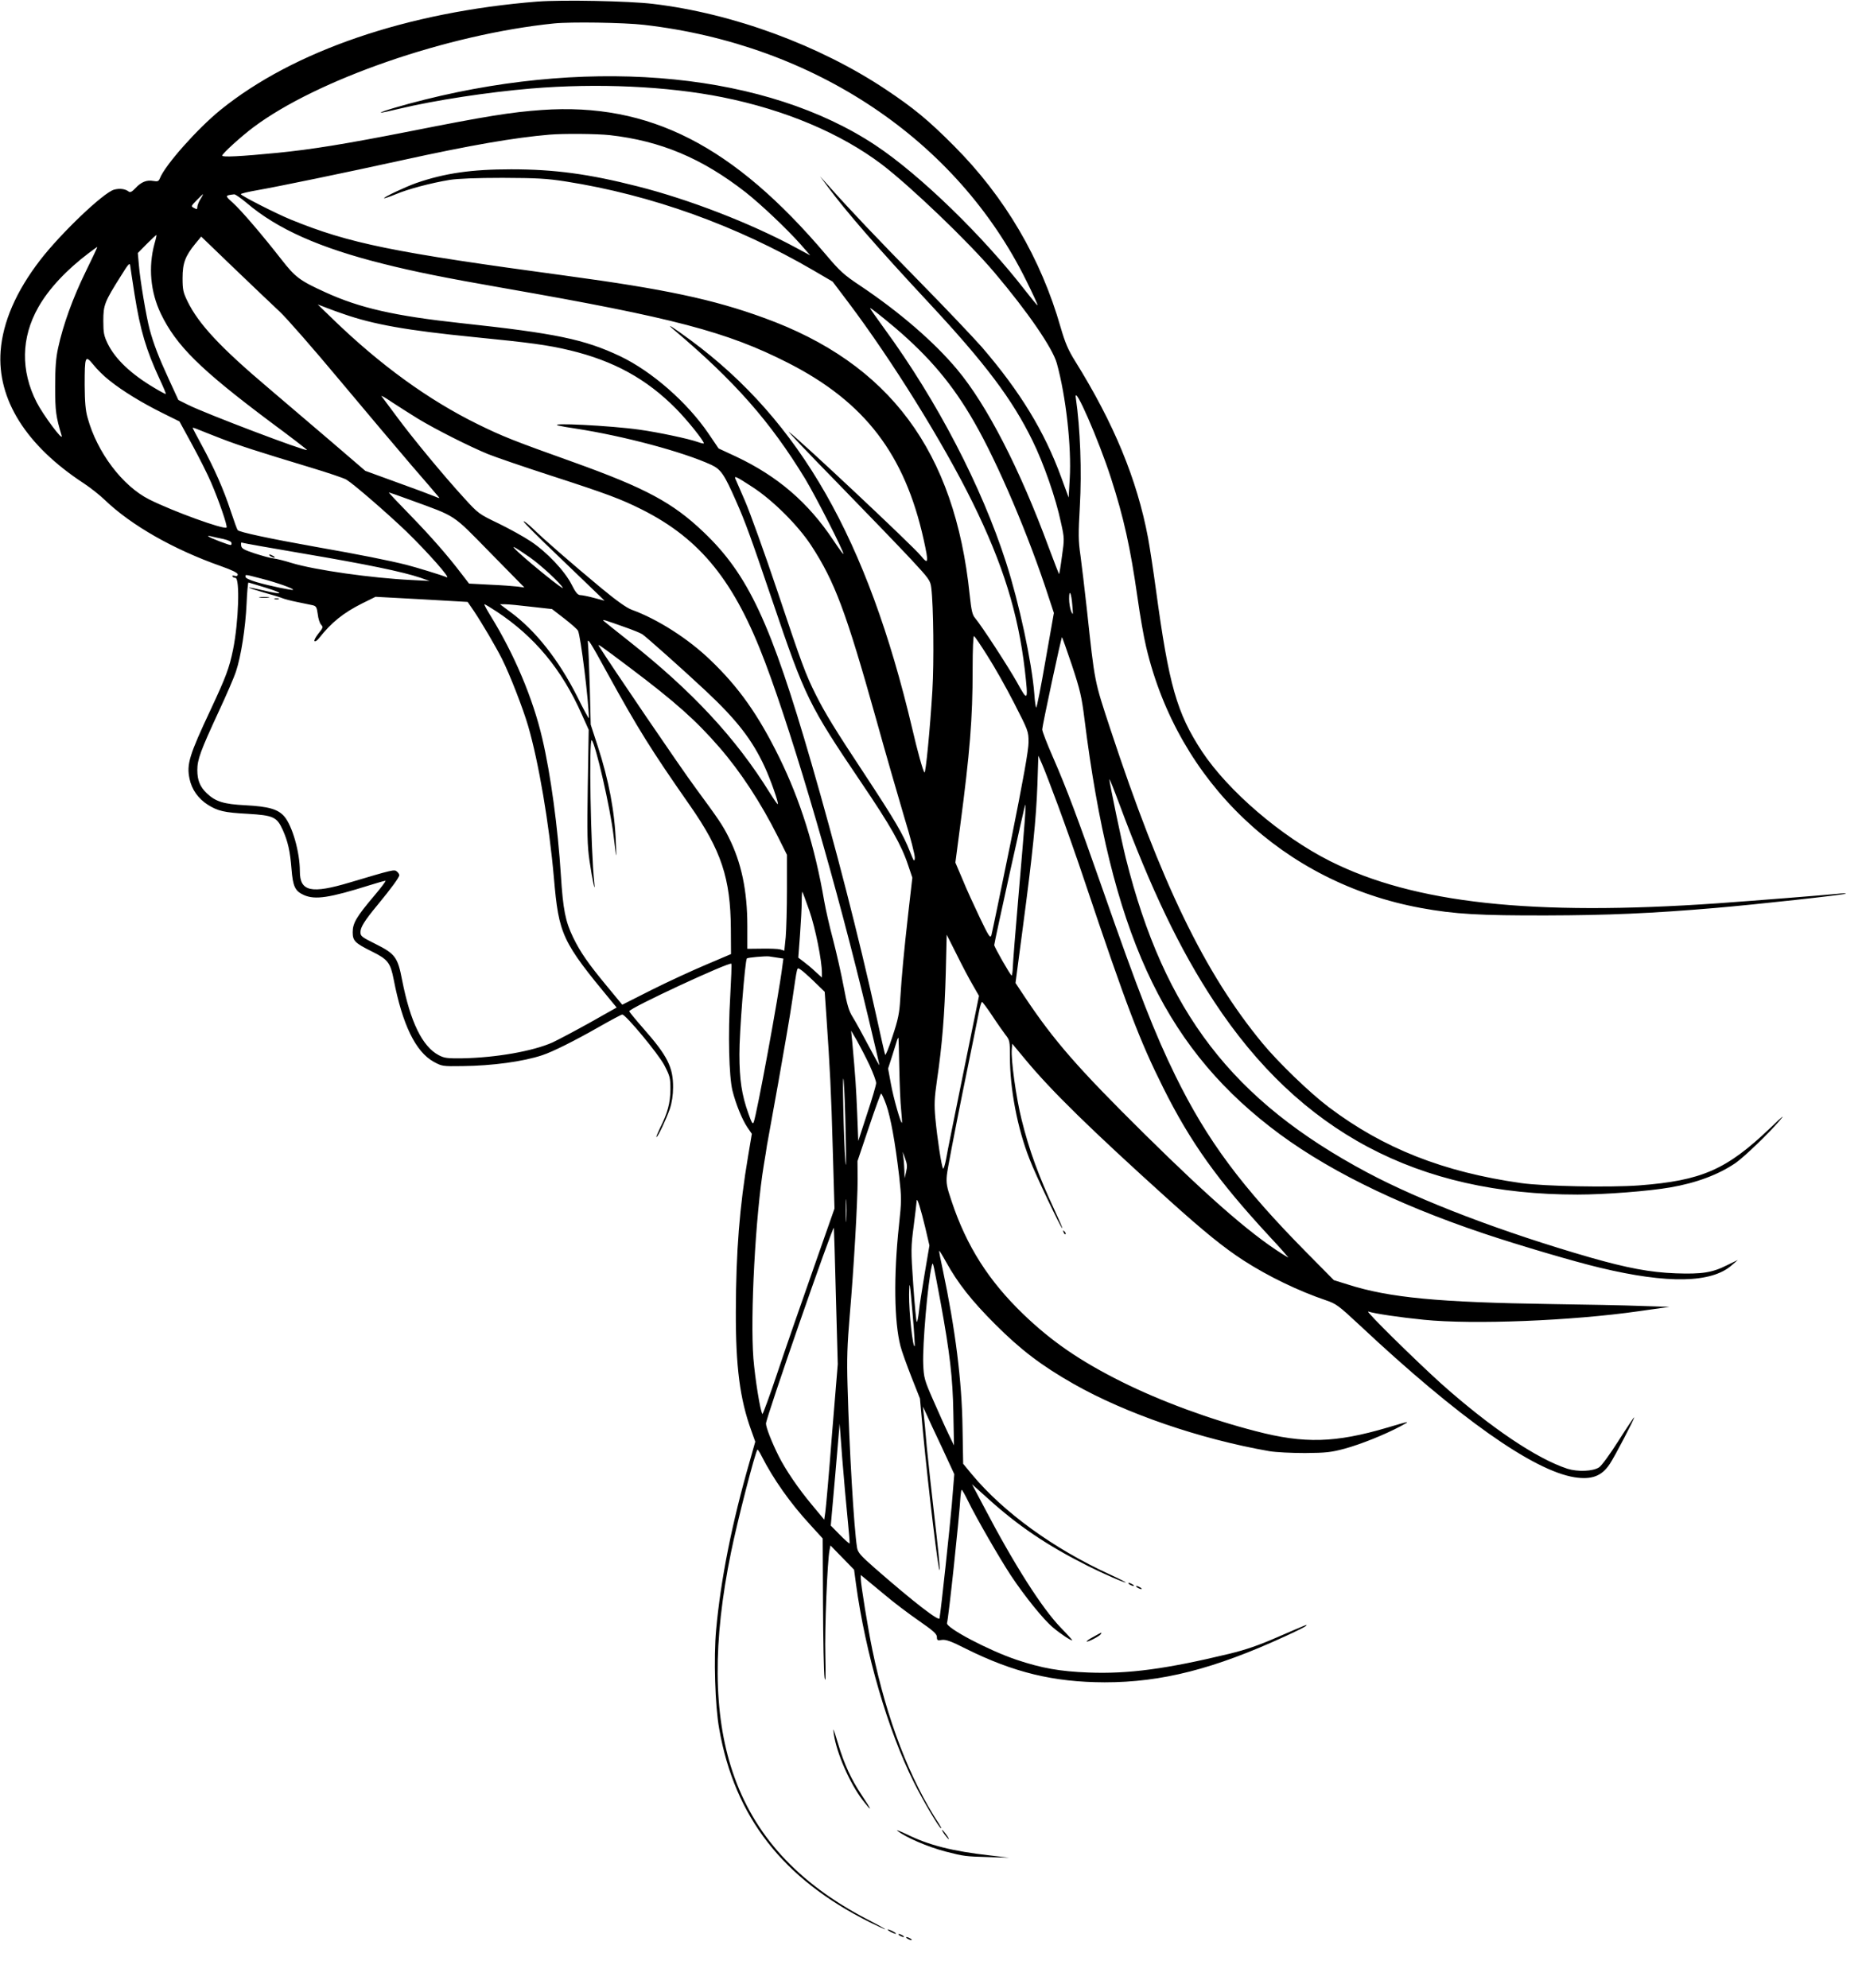  <svg version="1.0" xmlns="http://www.w3.org/2000/svg"
 width="1201pt" height="1280pt" viewBox="0 0 1201 1280"
 preserveAspectRatio="xMidYMid meet"><g transform="translate(0,1280) scale(0.1,-0.1)"
fill="#000000" stroke="none">
<path d="M3460 12790 c-839 -67 -1570 -317 -2040 -697 -148 -120 -358 -356
-391 -441 -8 -19 -14 -22 -42 -17 -42 8 -78 -6 -115 -46 -23 -24 -34 -30 -44
-22 -22 17 -57 22 -94 12 -68 -19 -341 -279 -476 -454 -154 -200 -240 -398
-254 -585 -23 -311 164 -609 536 -852 41 -27 102 -75 135 -107 171 -164 444
-319 748 -426 71 -25 107 -43 107 -53 0 -9 -7 -13 -20 -9 -11 3 -18 1 -14 -4
3 -5 11 -9 19 -9 30 0 21 -284 -15 -462 -25 -121 -46 -176 -144 -386 -138
-294 -156 -352 -136 -446 14 -68 56 -128 118 -167 64 -40 105 -50 256 -58 166
-10 188 -20 226 -104 33 -74 47 -136 56 -249 9 -116 23 -144 80 -170 73 -32
164 -18 422 63 51 16 97 29 103 29 5 0 -27 -43 -72 -96 -115 -136 -139 -177
-139 -235 0 -56 14 -70 127 -126 99 -49 116 -71 137 -179 56 -290 141 -465
257 -529 53 -29 57 -30 186 -28 191 2 390 29 513 70 67 22 207 92 365 182 77
44 145 80 150 80 23 -1 231 -252 270 -325 37 -72 40 -82 40 -158 -1 -87 -18
-151 -67 -248 -15 -32 -26 -58 -23 -58 9 0 63 115 86 181 14 43 21 89 21 139
1 130 -36 203 -191 379 -50 57 -91 107 -91 111 0 20 644 319 657 306 3 -3 -1
-97 -7 -209 -15 -245 -8 -515 14 -607 22 -88 62 -186 96 -237 l29 -42 -24
-143 c-55 -325 -78 -614 -79 -1003 -1 -351 26 -562 99 -763 l26 -73 -35 -124
c-115 -398 -187 -761 -217 -1088 -16 -178 -7 -489 20 -637 100 -568 410 -965
968 -1244 51 -25 96 -46 100 -46 5 0 -47 29 -115 64 -449 234 -731 543 -867
950 -125 373 -128 839 -10 1413 40 199 156 647 170 661 2 2 14 -16 26 -40 75
-148 184 -303 312 -442 l82 -90 2 -420 c1 -232 5 -446 10 -476 7 -38 8 3 5
137 -5 179 13 614 27 684 l6 30 76 -78 76 -78 12 -90 c61 -448 206 -945 373
-1279 59 -118 164 -296 175 -296 3 0 -3 12 -13 28 -188 286 -337 674 -429
1119 -28 134 -75 424 -75 461 l0 23 28 -23 c16 -13 73 -60 128 -106 54 -46
152 -120 217 -165 94 -65 117 -86 117 -105 0 -22 4 -24 33 -19 25 3 58 -8 152
-56 309 -154 566 -216 895 -217 367 0 705 86 1161 296 68 31 129 61 134 67 13
13 14 13 -185 -73 -119 -52 -204 -81 -307 -106 -406 -98 -650 -131 -907 -121
-183 7 -302 28 -463 82 -179 60 -458 207 -448 237 10 29 79 678 87 815 2 24 5
43 8 42 3 0 21 -32 40 -71 53 -109 203 -369 276 -480 89 -134 210 -284 270
-334 47 -40 113 -84 125 -84 3 0 -29 36 -71 79 -122 125 -303 409 -500 786
l-74 140 95 -85 c200 -182 387 -308 649 -440 97 -49 241 -112 246 -107 1 1
-45 25 -104 52 -362 166 -684 400 -887 644 l-56 68 -4 229 c-4 302 -46 636
-128 1024 -14 63 -24 116 -22 118 1 2 21 -30 43 -70 76 -138 165 -251 317
-403 166 -166 298 -266 505 -384 336 -191 814 -355 1260 -433 42 -7 143 -12
230 -12 135 1 168 5 254 28 103 28 258 90 361 145 67 36 63 35 -85 -9 -336
-99 -535 -105 -848 -23 -296 76 -615 194 -865 319 -268 134 -449 259 -631 434
-223 215 -365 438 -461 726 -32 94 -36 117 -31 169 3 33 49 272 101 530 53
259 101 496 107 528 6 31 15 57 18 57 4 0 33 -39 65 -87 32 -49 71 -104 86
-124 28 -35 29 -42 29 -142 0 -207 48 -460 126 -658 38 -100 205 -451 211
-446 2 2 -20 53 -48 113 -105 225 -165 389 -214 587 -35 140 -69 385 -63 452
l3 36 83 -100 c168 -203 420 -450 932 -912 220 -198 348 -302 475 -384 158
-102 353 -196 530 -256 65 -22 81 -34 215 -159 638 -598 1118 -937 1384 -980
110 -17 175 7 227 86 31 46 161 295 157 300 -2 1 -47 -66 -101 -151 -53 -84
-109 -161 -125 -171 -39 -26 -137 -30 -204 -9 -198 65 -492 263 -809 545 -160
144 -495 473 -473 467 44 -14 207 -38 358 -53 317 -32 950 -7 1383 55 l198 28
-185 6 c-102 4 -358 9 -570 12 -735 11 -1049 41 -1315 126 l-90 28 -171 173
c-423 428 -644 725 -849 1143 -134 274 -238 540 -470 1205 -157 449 -232 649
-317 843 -39 89 -71 171 -70 182 0 22 121 587 127 593 1 2 30 -79 64 -180 53
-160 63 -204 81 -348 170 -1359 499 -2082 1192 -2622 336 -263 801 -495 1376
-688 223 -75 589 -183 750 -221 437 -105 719 -99 849 17 l38 33 -70 -34 c-95
-48 -162 -58 -330 -52 -163 6 -312 34 -550 102 -565 163 -1090 363 -1435 547
-868 463 -1306 1033 -1554 2023 -27 108 -106 489 -106 508 1 7 29 -64 64 -158
205 -552 390 -938 610 -1272 553 -841 1311 -1244 2340 -1243 175 0 459 22 596
46 168 29 310 82 420 157 55 38 213 190 283 272 39 45 24 34 -60 -47 -281
-268 -439 -338 -844 -369 -189 -14 -610 -6 -759 15 -500 71 -886 223 -1238
489 -121 91 -326 289 -428 413 -370 449 -651 1029 -977 2019 -105 319 -100
293 -152 775 -14 129 -33 284 -41 345 -14 95 -14 138 -4 314 13 227 3 502 -26
701 -13 95 147 -271 226 -516 83 -257 125 -447 171 -769 16 -115 41 -259 56
-320 205 -871 886 -1518 1768 -1680 218 -40 378 -49 810 -48 390 1 675 13
1085 48 259 22 833 85 840 92 3 3 -22 3 -55 -1 -91 -9 -533 -44 -770 -61
-1194 -83 -1954 0 -2495 272 -314 158 -655 451 -824 706 -162 247 -213 427
-296 1040 -17 125 -40 276 -51 335 -71 377 -220 737 -469 1137 -45 72 -64 117
-93 216 -127 446 -360 842 -687 1170 -164 165 -260 244 -440 364 -427 284
-983 489 -1496 550 -156 19 -586 27 -744 15z m685 -150 c1095 -126 2014 -741
2461 -1648 42 -84 74 -155 72 -157 -2 -2 -35 38 -74 88 -274 355 -684 753
-971 943 -693 459 -1788 570 -2898 293 -141 -35 -289 -79 -284 -84 2 -2 58 10
124 26 221 53 568 106 842 129 429 36 878 15 1233 -56 403 -81 760 -232 1025
-432 186 -142 560 -500 726 -697 214 -253 374 -486 401 -584 59 -213 95 -538
83 -743 l-7 -121 -48 131 c-108 295 -264 551 -511 838 -52 59 -229 246 -394
414 -278 283 -461 476 -593 625 l-54 60 48 -65 c119 -161 321 -394 650 -747
366 -393 539 -623 669 -889 72 -146 151 -372 184 -530 22 -98 22 -105 6 -215
-8 -62 -17 -114 -18 -115 -1 -2 -31 75 -66 169 -187 508 -399 920 -591 1149
-146 175 -370 369 -624 539 -104 69 -131 94 -218 197 -598 706 -1138 982
-1830 934 -198 -14 -359 -40 -848 -137 -417 -82 -632 -117 -855 -139 -235 -23
-355 -29 -355 -18 0 13 124 125 200 182 410 308 1251 599 1935 669 106 11 451
6 580 -9z m-220 -710 c327 -37 592 -148 873 -367 98 -77 266 -236 354 -335
l63 -72 -95 51 c-289 156 -684 309 -1015 393 -314 80 -536 110 -815 110 -256
0 -427 -25 -610 -88 -66 -23 -213 -92 -208 -98 3 -2 35 9 74 25 77 33 227 73
349 93 52 8 169 13 340 13 220 -1 282 -4 405 -23 554 -87 1100 -284 1596 -573
l123 -72 99 -131 c282 -374 612 -905 802 -1291 196 -398 293 -713 336 -1078
23 -203 20 -208 -50 -80 -58 103 -225 360 -270 414 -18 21 -24 48 -35 150 -95
924 -515 1490 -1325 1783 -326 119 -638 185 -1273 271 -1117 151 -1393 207
-1773 362 -97 40 -320 154 -320 163 0 4 46 15 103 25 127 22 574 114 937 194
442 97 722 145 945 164 92 8 306 6 390 -3z m-2635 -412 c-11 -18 -20 -41 -20
-51 0 -15 -3 -16 -21 -6 -21 11 -20 12 17 50 21 21 39 39 41 39 1 0 -6 -15
-17 -32z m297 -24 c198 -169 471 -290 878 -392 203 -51 390 -89 785 -158 1086
-190 1429 -280 1822 -480 493 -251 751 -587 873 -1138 33 -150 31 -164 -18
-104 -55 67 -789 756 -850 798 -12 8 132 -144 321 -337 188 -193 398 -411 466
-484 117 -126 124 -136 130 -184 14 -113 18 -479 7 -660 -15 -249 -43 -537
-51 -528 -10 11 -45 137 -79 284 -287 1216 -722 1979 -1426 2499 -111 82 -168
118 -110 69 394 -333 622 -592 847 -961 72 -120 253 -476 246 -484 -2 -2 -31
38 -65 89 -162 243 -358 411 -624 537 l-114 53 -65 96 c-137 201 -364 400
-569 498 -231 109 -413 147 -1026 213 -424 46 -649 97 -870 198 -167 76 -194
97 -284 212 -120 154 -259 317 -314 366 -50 45 -50 46 11 53 7 0 42 -24 79
-55z m-593 -264 c-40 -149 -26 -309 41 -449 99 -206 253 -358 701 -694 134
-99 242 -182 240 -184 -9 -10 -657 236 -766 291 l-62 31 -62 135 c-64 139 -97
224 -123 320 -21 78 -62 320 -69 413 l-7 78 58 59 c33 33 60 58 62 57 1 -2 -4
-27 -13 -57z m806 -436 c41 -38 214 -235 384 -439 170 -203 379 -451 464 -550
86 -99 162 -188 170 -198 15 -17 14 -17 -22 -2 -21 9 -130 50 -242 90 l-203
74 -213 183 c-118 101 -301 257 -408 348 -311 263 -452 414 -523 560 -28 57
-32 75 -32 150 0 96 17 141 82 221 l38 46 215 -207 c118 -113 249 -238 290
-276z m-1249 256 c-81 -165 -145 -341 -177 -490 -14 -64 -19 -126 -19 -250 0
-159 5 -192 42 -315 12 -43 -119 133 -161 215 -104 204 -100 416 10 611 67
119 182 242 328 352 27 20 50 37 52 37 2 0 -32 -72 -75 -160z m315 -145 c37
-232 74 -357 163 -549 23 -49 40 -90 38 -92 -1 -2 -34 15 -72 38 -152 90 -253
186 -302 286 -24 50 -28 69 -28 147 0 102 8 122 114 290 47 76 56 86 59 65 2
-14 14 -97 28 -185z m1344 -126 c194 -68 409 -106 840 -149 363 -36 475 -51
617 -85 283 -68 494 -184 684 -376 73 -74 179 -206 179 -223 0 -3 -18 1 -40 9
-60 21 -253 62 -375 79 -184 26 -602 47 -520 26 17 -4 66 -13 110 -19 311 -48
692 -150 874 -234 61 -29 83 -61 158 -232 59 -133 93 -226 235 -645 211 -623
233 -667 574 -1172 185 -273 256 -398 299 -528 l27 -80 -26 -227 c-29 -257
-42 -399 -52 -556 -5 -89 -14 -132 -50 -240 -23 -73 -45 -125 -47 -117 -3 8
-29 121 -57 250 -112 507 -264 1097 -417 1625 -262 906 -407 1216 -695 1490
-198 189 -373 283 -838 450 -389 139 -456 166 -615 244 -317 156 -626 380
-930 674 l-100 97 55 -21 c30 -12 80 -30 110 -40z m3550 -88 c223 -190 372
-367 509 -606 153 -265 354 -738 481 -1131 l33 -100 -54 -306 c-29 -169 -56
-305 -60 -303 -3 3 -9 42 -12 89 -16 203 -97 582 -182 846 -157 488 -443 1039
-782 1503 -51 70 -93 130 -93 133 0 6 66 -46 160 -125z m-5056 -340 c86 -69
211 -145 342 -210 l109 -54 83 -152 c45 -83 100 -192 121 -242 49 -113 107
-281 99 -289 -16 -15 -345 104 -498 181 -171 86 -335 302 -396 525 -14 48 -18
102 -19 210 0 189 3 197 56 132 22 -28 68 -74 103 -101z m1987 -247 c112 -68
330 -178 449 -227 47 -19 227 -81 400 -137 373 -121 457 -153 591 -220 378
-190 597 -462 794 -985 191 -507 464 -1448 664 -2287 39 -163 71 -300 71 -305
0 -4 -32 53 -71 127 -39 74 -84 156 -101 183 -24 38 -36 76 -58 195 -15 81
-46 217 -68 302 -23 85 -48 197 -57 248 -60 351 -154 650 -290 927 -135 274
-260 451 -443 626 -142 137 -339 263 -507 324 -34 13 -97 58 -195 139 -196
163 -373 317 -442 385 -32 30 -58 50 -58 44 0 -6 100 -106 223 -223 122 -117
239 -230 260 -250 l38 -37 -68 18 c-37 10 -77 18 -89 18 -16 1 -30 18 -55 68
-44 87 -159 209 -263 278 -45 30 -139 82 -209 116 -125 60 -129 63 -220 163
-131 143 -336 391 -435 526 -47 63 -90 121 -96 129 -6 8 23 -8 65 -37 42 -28
119 -76 170 -108z m-1266 -128 c114 -44 228 -81 575 -186 113 -34 216 -69 230
-78 50 -31 265 -218 385 -333 136 -132 291 -307 260 -295 -34 14 -197 64 -260
80 -108 27 -295 65 -580 115 -303 54 -493 95 -505 108 -4 4 -24 60 -45 123
-45 138 -106 276 -186 423 -32 59 -59 110 -59 113 0 2 17 -3 38 -12 20 -8 87
-35 147 -58z m3419 -312 c132 -86 291 -245 376 -374 153 -234 226 -430 420
-1123 60 -217 142 -499 180 -628 40 -130 70 -246 68 -263 -3 -27 -6 -22 -32
43 -43 110 -96 200 -288 492 -193 292 -256 395 -316 514 -68 136 -90 196 -247
665 -84 250 -179 514 -210 585 -31 72 -59 136 -62 143 -9 21 7 14 111 -54z
m-2202 -83 c301 -110 265 -86 513 -339 l220 -224 -45 6 c-25 3 -105 9 -178 12
l-133 7 -47 61 c-91 120 -199 243 -336 384 -76 78 -137 142 -133 142 3 0 65
-22 139 -49z m-1204 -251 c33 -8 52 -17 52 -26 0 -18 2 -18 -77 11 -70 27 -96
42 -53 32 14 -4 49 -11 78 -17z m522 -95 c396 -67 633 -116 745 -154 l60 -21
-115 6 c-254 12 -623 64 -774 110 -44 14 -97 27 -116 29 -19 2 -73 17 -120 32
-72 24 -86 32 -88 52 -2 13 0 21 5 18 4 -3 186 -35 403 -72z m1450 -23 c70
-49 196 -165 212 -196 11 -20 -198 148 -287 230 -56 52 -33 41 75 -34z m-1723
-138 c97 -25 206 -64 199 -71 -5 -5 -150 25 -233 49 -44 13 -73 26 -73 35 0
16 -9 17 107 -13z m28 -59 c121 -38 107 -46 -24 -15 -46 11 -86 19 -88 17 -2
-2 41 -16 94 -31 54 -15 107 -31 118 -36 11 -5 54 -17 95 -25 41 -9 87 -18
101 -21 23 -5 28 -12 34 -57 3 -29 13 -60 22 -69 14 -15 12 -20 -18 -57 -18
-23 -29 -44 -25 -48 4 -5 17 3 28 17 81 103 157 164 278 225 l87 43 296 -16
297 -17 41 -60 c54 -81 139 -226 179 -305 51 -101 136 -320 169 -433 68 -233
136 -634 166 -978 32 -367 50 -408 374 -799 l30 -36 -172 -97 c-95 -53 -203
-110 -241 -128 -126 -56 -363 -98 -581 -102 -96 -1 -115 1 -151 20 -106 56
-183 214 -236 484 -28 147 -45 169 -171 232 -88 44 -97 50 -97 76 0 32 27 75
109 174 89 108 141 179 141 193 0 6 -7 17 -16 24 -16 14 -27 11 -299 -70 -253
-76 -325 -60 -325 71 0 124 -49 294 -101 354 -41 46 -100 63 -249 71 -140 7
-192 23 -249 77 -44 42 -61 84 -61 150 0 67 20 122 138 377 50 107 100 223
111 258 32 95 61 281 68 435 3 75 9 137 12 137 3 -1 56 -16 116 -35z m5187
-115 c5 -60 5 -63 -8 -35 -7 17 -13 53 -13 80 0 69 15 37 21 -45z m-3707 -36
c246 -162 421 -373 550 -664 l44 -98 -6 -364 c-5 -307 -3 -381 11 -478 18
-125 40 -225 31 -140 -23 203 -36 936 -16 915 25 -29 119 -435 140 -615 6 -47
13 -101 15 -120 3 -19 3 13 0 71 -7 203 -45 405 -118 629 l-44 135 -6 240 c-4
132 -9 260 -12 285 -5 39 12 14 126 -195 197 -358 281 -493 531 -851 201 -288
261 -468 263 -793 l1 -163 -160 -68 c-88 -37 -246 -110 -350 -162 l-190 -96
-95 115 c-126 152 -174 222 -221 318 -50 103 -65 179 -79 400 -19 305 -66 653
-120 882 -60 258 -180 541 -331 786 -26 42 -45 77 -41 77 4 0 39 -21 77 -46z
m224 30 l134 -15 79 -61 c44 -34 83 -69 88 -78 17 -32 70 -459 70 -563 0 -6
-34 56 -75 139 -119 236 -270 428 -434 547 l-63 47 33 0 c19 0 94 -7 168 -16z
m599 -130 c52 -18 104 -39 116 -47 28 -19 268 -233 411 -367 197 -185 295
-311 375 -483 38 -81 93 -237 86 -244 -2 -2 -25 31 -52 74 -218 352 -500 655
-909 978 -82 65 -154 122 -160 128 -12 12 10 5 133 -39z m2338 -187 c43 -67
120 -203 171 -303 91 -178 93 -182 93 -252 0 -50 -33 -236 -115 -644 -64 -315
-120 -584 -124 -598 -8 -22 -16 -10 -75 113 -36 76 -87 186 -111 246 l-46 108
30 229 c64 484 81 699 81 1012 0 137 4 221 9 217 6 -3 45 -61 87 -128z m-2296
-80 c286 -216 419 -334 570 -508 137 -158 267 -356 378 -578 l57 -114 0 -221
c0 -121 -4 -260 -8 -308 l-9 -88 -26 8 c-15 4 -69 6 -119 5 l-93 -1 0 146 c0
228 -38 410 -121 574 -39 77 -61 110 -214 318 -92 124 -551 799 -619 909 -13
20 -3 14 204 -142z m2749 -881 c43 -116 123 -341 176 -501 266 -793 351 -1016
501 -1316 176 -353 351 -598 685 -959 74 -79 127 -140 119 -135 -209 123 -485
361 -924 795 -431 426 -583 601 -771 883 l-59 89 47 356 c63 474 86 699 94
922 l6 185 24 -54 c13 -29 59 -149 102 -265z m-213 -93 c-4 -54 -22 -276 -41
-493 -19 -217 -35 -421 -36 -452 -1 -32 -5 -58 -8 -58 -7 0 -111 182 -112 196
0 15 196 904 200 904 2 0 1 -44 -3 -97z m-1386 -588 c38 -110 80 -319 80 -399
l0 -29 -43 39 c-23 22 -57 50 -76 64 l-33 25 11 147 c6 81 11 177 11 214 0 37
2 65 4 63 2 -2 23 -58 46 -124z m1052 -478 l39 -68 -100 -492 c-55 -271 -106
-522 -112 -560 -7 -37 -16 -64 -19 -60 -10 11 -38 196 -50 325 -8 89 -6 128
10 240 34 229 50 434 57 692 l6 249 65 -129 c35 -71 82 -160 104 -197z m-1259
178 l39 -6 -7 -52 c-22 -180 -165 -955 -184 -1001 -6 -16 -13 -5 -34 55 -43
120 -58 218 -58 383 -1 132 36 602 48 616 5 6 120 16 143 13 8 -1 32 -5 53 -8z
m236 -153 l69 -67 11 -160 c22 -320 31 -487 41 -858 l11 -377 -136 -388 c-75
-213 -179 -512 -230 -665 -51 -153 -96 -274 -98 -270 -15 24 -47 226 -58 358
-21 273 13 917 67 1245 9 52 18 109 20 125 3 17 36 201 74 410 37 209 78 445
89 525 34 230 29 212 51 200 11 -6 51 -41 89 -78z m358 -540 c23 -51 43 -103
42 -115 0 -12 -26 -101 -58 -197 l-57 -175 -7 180 c-7 163 -11 230 -32 460
l-7 70 38 -65 c20 -36 57 -107 81 -158z m191 -15 c2 -105 7 -228 12 -272 4
-44 7 -81 5 -83 -7 -7 -55 161 -71 251 l-18 98 28 87 c15 48 29 93 31 100 3 6
6 12 7 12 2 0 4 -87 6 -193z m-345 -427 c4 -175 3 -239 -2 -175 -11 131 -21
611 -11 520 4 -38 10 -194 13 -345z m261 188 c29 -83 57 -238 83 -458 16 -144
16 -158 -1 -318 -35 -324 -31 -622 10 -779 8 -32 40 -120 70 -197 l55 -139 19
-211 c35 -368 103 -937 108 -891 2 17 -13 163 -32 325 -19 162 -42 372 -51
465 -8 94 -17 190 -20 215 l-5 45 21 -45 c11 -25 56 -123 101 -217 l80 -173
-16 -197 c-14 -159 -69 -674 -79 -731 -3 -22 -169 107 -414 321 -96 84 -112
103 -117 135 -20 126 -50 637 -61 1042 -5 173 -2 261 14 450 26 300 51 732 51
880 l-1 115 73 217 c40 120 76 218 79 218 4 0 19 -33 33 -72z m128 -432 l-10
-41 -1 45 c-1 25 -3 63 -6 85 l-5 40 16 -44 c13 -34 14 -52 6 -85z m-385 -308
c-2 -35 -3 -9 -3 57 0 66 1 94 3 63 2 -32 2 -86 0 -120z m508 -50 l27 -116
-31 -183 c-17 -101 -34 -212 -37 -246 -4 -35 -10 -63 -13 -63 -4 0 -14 107
-23 238 -16 227 -15 243 3 382 10 80 19 152 19 160 2 26 26 -51 55 -172z
m-575 -442 l12 -438 -37 -451 c-19 -249 -39 -474 -43 -501 l-7 -49 -78 94
c-88 105 -171 227 -215 315 -44 88 -82 184 -82 210 0 35 428 1269 437 1260 1
-1 7 -199 13 -440z m675 -46 c58 -319 77 -478 81 -705 l4 -210 -36 75 c-20 41
-63 138 -97 215 -58 132 -61 145 -65 233 -5 124 29 525 55 632 5 23 7 21 15
-15 5 -22 24 -123 43 -225z m-180 -83 c9 -104 14 -191 12 -193 -12 -12 -37
219 -36 331 2 106 5 86 24 -138z m-420 -1300 c9 -88 15 -161 13 -163 -2 -2
-31 23 -63 56 l-58 59 29 328 28 328 17 -225 c10 -124 25 -296 34 -383z"/>
<path d="M1740 9220 c8 -5 20 -10 25 -10 6 0 3 5 -5 10 -8 5 -19 10 -25 10 -5
0 -3 -5 5 -10z"/>
<path d="M1673 8953 c15 -2 39 -2 55 0 15 2 2 4 -28 4 -30 0 -43 -2 -27 -4z"/>
<path d="M1768 8943 c6 -2 18 -2 25 0 6 3 1 5 -13 5 -14 0 -19 -2 -12 -5z"/>
<path d="M6846 4867 c3 -10 9 -15 12 -12 3 3 0 11 -7 18 -10 9 -11 8 -5 -6z"/>
<path d="M7270 2600 c8 -5 20 -10 25 -10 6 0 3 5 -5 10 -8 5 -19 10 -25 10 -5
0 -3 -5 5 -10z"/>
<path d="M7320 2580 c8 -5 20 -10 25 -10 6 0 3 5 -5 10 -8 5 -19 10 -25 10 -5
0 -3 -5 5 -10z"/>
<path d="M7038 2263 c-27 -14 -46 -28 -44 -30 6 -6 83 34 91 47 9 14 6 13 -47
-17z"/>
<path d="M5367 1635 c18 -122 103 -316 185 -423 65 -84 62 -70 -6 32 -68 102
-113 200 -152 331 -30 100 -35 111 -27 60z"/>
<path d="M5775 1015 c53 -43 197 -105 313 -135 117 -30 127 -31 272 -35 l135
-4 -119 14 c-248 28 -397 66 -541 137 -44 21 -71 31 -60 23z"/>
<path d="M6080 990 c12 -16 24 -30 26 -30 3 0 -4 14 -16 30 -12 17 -24 30 -26
30 -3 0 4 -13 16 -30z"/>
<path d="M5730 365 c14 -8 30 -14 35 -14 6 0 -1 6 -15 14 -14 8 -29 14 -35 14
-5 0 1 -6 15 -14z"/>
<path d="M5790 340 c8 -5 20 -10 25 -10 6 0 3 5 -5 10 -8 5 -19 10 -25 10 -5
0 -3 -5 5 -10z"/>
<path d="M5840 320 c8 -5 20 -10 25 -10 6 0 3 5 -5 10 -8 5 -19 10 -25 10 -5
0 -3 -5 5 -10z"/>
</g>
</svg>
